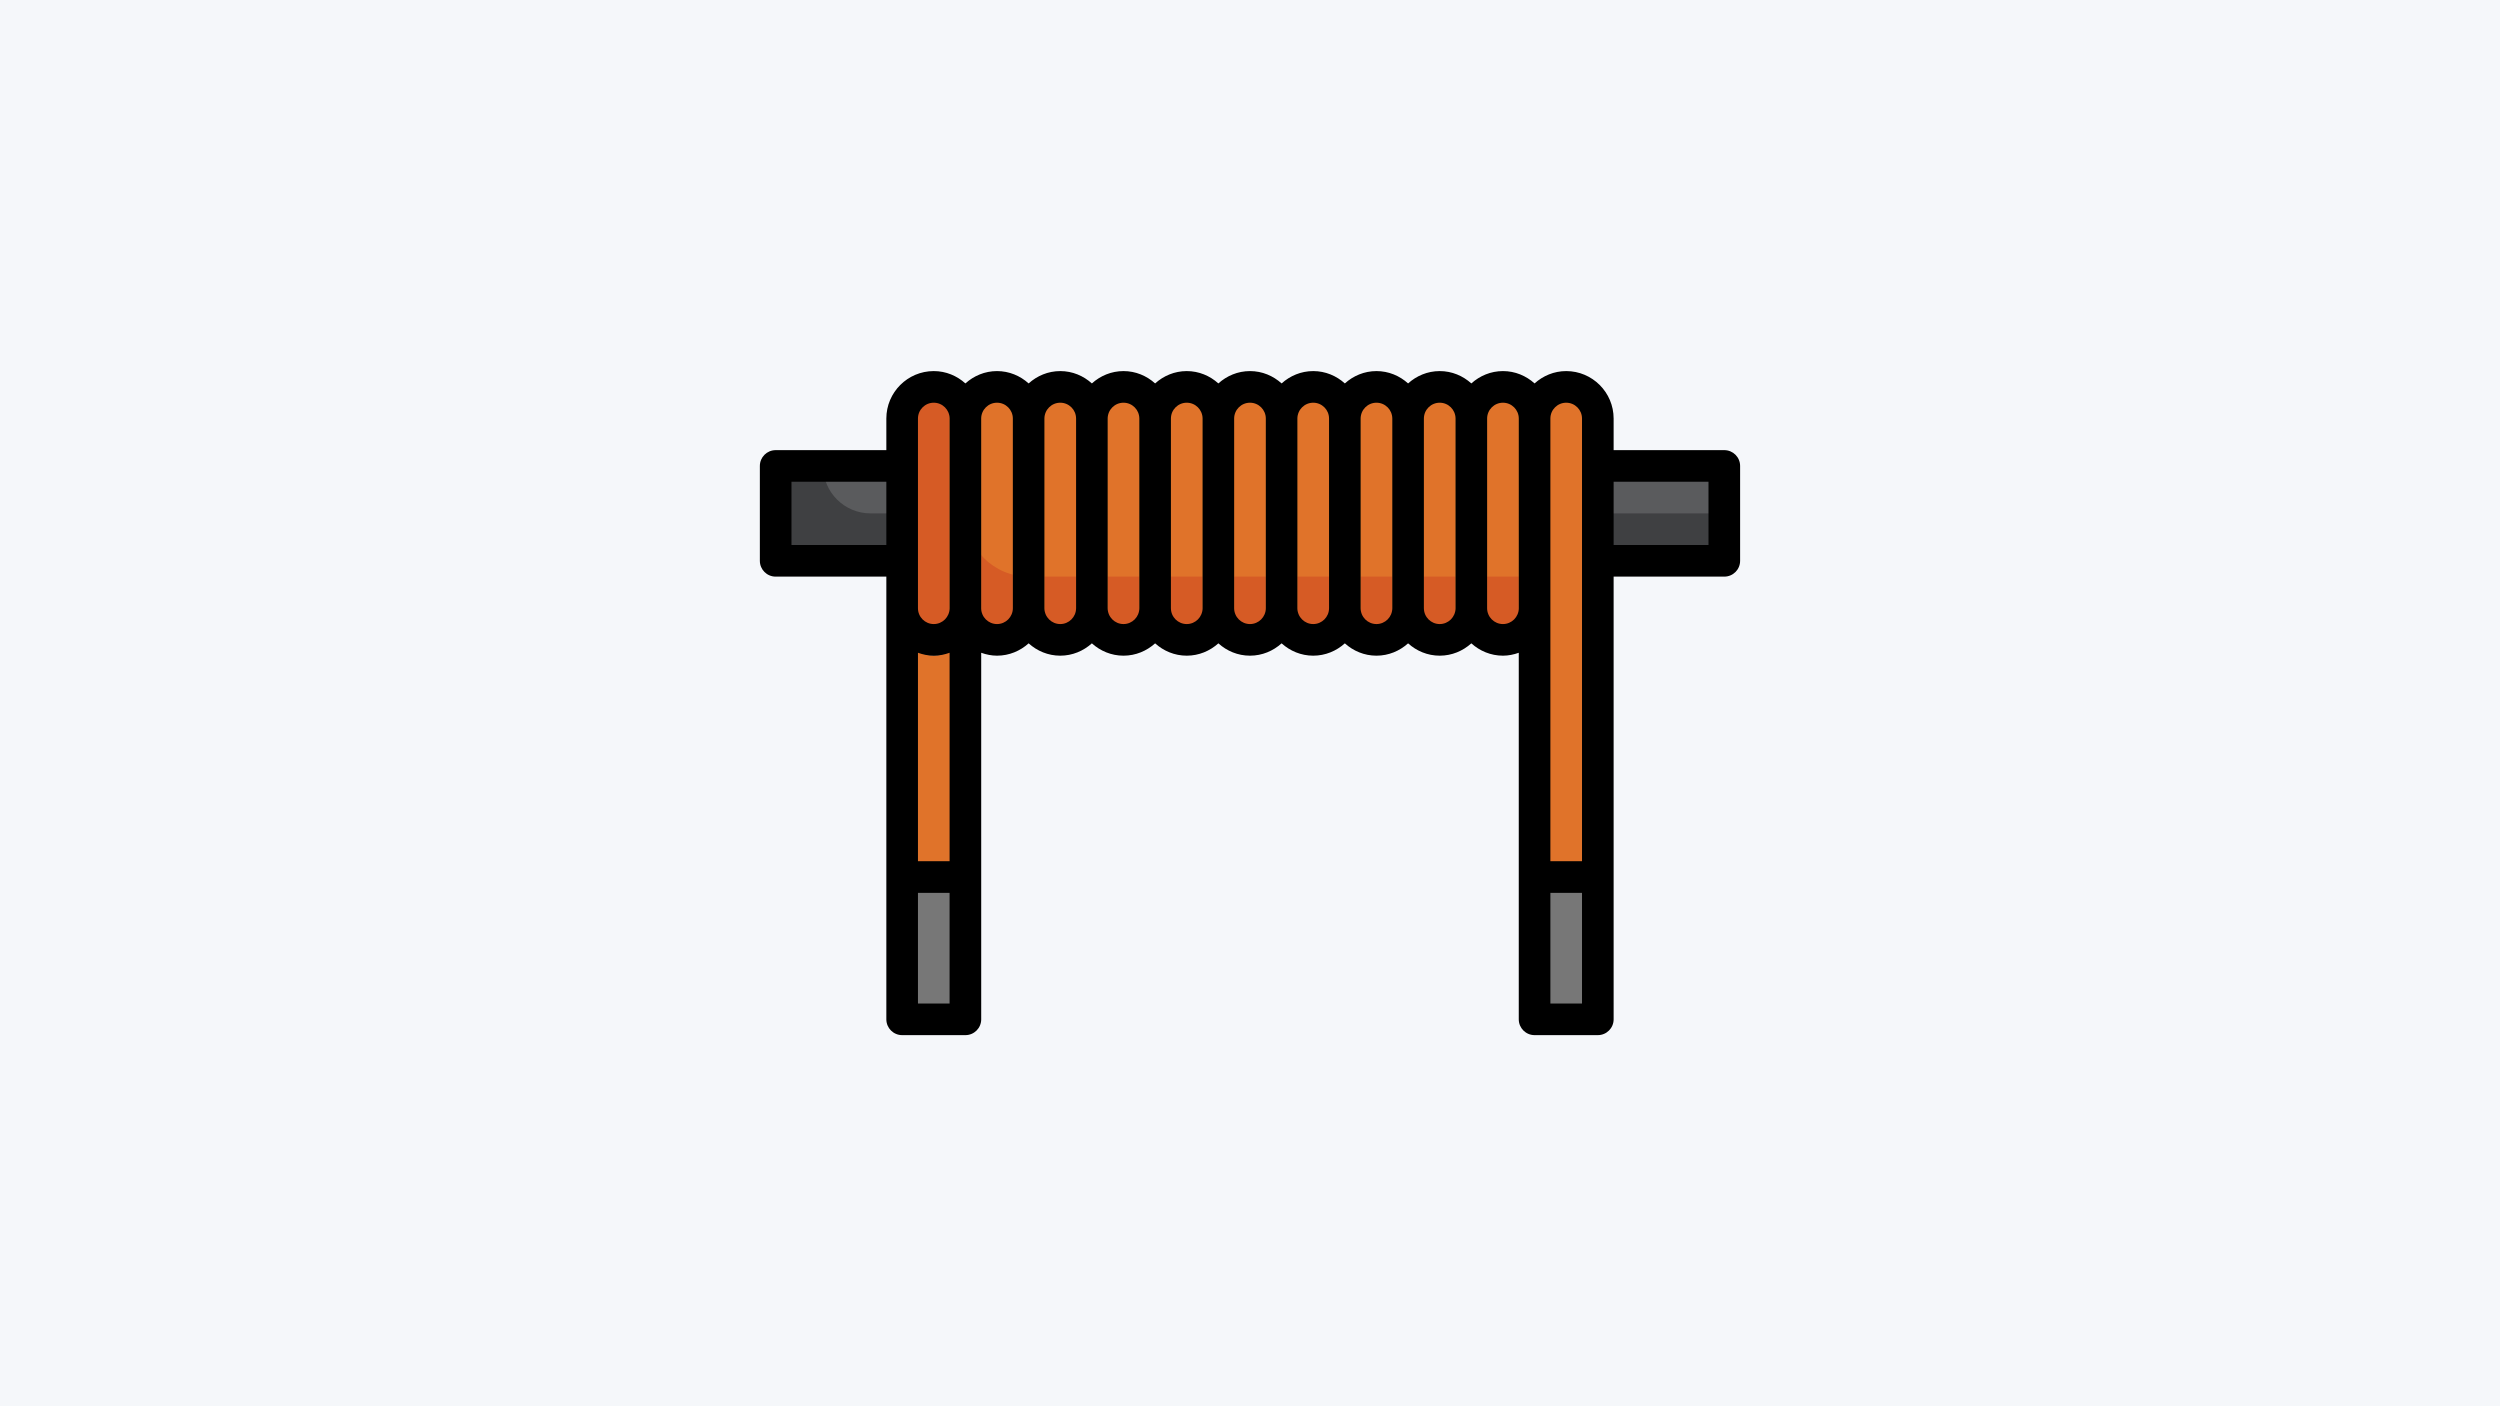 <?xml version="1.0" encoding="UTF-8" standalone="no"?>
<svg
   id="Layer_3"
   enable-background="new 0 0 64 64"
   viewBox="0 0 1280 720"
   version="1.1"
   sodipodi:docname="kalkulyator-katushki-induktivnosti.svg"
   width="1280"
   height="720"
   inkscape:version="1.3.2 (091e20e, 2023-11-25, custom)"
   xmlns:inkscape="http://www.inkscape.org/namespaces/inkscape"
   xmlns:sodipodi="http://sodipodi.sourceforge.net/DTD/sodipodi-0.dtd"
   xmlns="http://www.w3.org/2000/svg"
   xmlns:svg="http://www.w3.org/2000/svg">
  <defs
     id="defs20" />
  <sodipodi:namedview
     id="namedview20"
     pagecolor="#505050"
     bordercolor="#ffffff"
     borderopacity="1"
     inkscape:showpageshadow="0"
     inkscape:pageopacity="0"
     inkscape:pagecheckerboard="1"
     inkscape:deskcolor="#505050"
     inkscape:zoom="0.39794922"
     inkscape:cx="1020.2307"
     inkscape:cy="152.02945"
     inkscape:window-width="1920"
     inkscape:window-height="1017"
     inkscape:window-x="-8"
     inkscape:window-y="-8"
     inkscape:window-maximized="1"
     inkscape:current-layer="Layer_3" />
  <rect
     style="fill:#f5f7fa;stroke-width:8.474;stroke-linecap:round;stroke-linejoin:round;paint-order:stroke fill markers;fill-opacity:1"
     id="rect20"
     width="1280"
     height="720"
     x="0"
     y="0" />
  <g
     id="g20"
     transform="matrix(8.095,0,0,8.095,380.952,100.952)">
    <path
       d="M 14,26 V 52 H 10 V 26"
       fill="#777777"
       id="path1" />
    <path
       d="m 12,29 c -1.105,0 -2,-0.895 -2,-2 v 25 h 4 V 27 c 0,1.105 -0.895,2 -2,2 z"
       fill="#e0732a"
       id="path2" />
    <path
       d="m 2,17 h 60 v 6 H 2 Z"
       fill="#3f4042"
       id="path3" />
    <path
       d="M 8,20 H 62 V 17 H 5 c 0,1.657 1.343,3 3,3 z"
       fill="#5a5b5d"
       id="path4" />
    <path
       d="m 54,14 v 12 c 0,1.1 -0.9,2 -2,2 -1.1,0 -2,-0.9 -2,-2 0,0.55 -0.22,1.05 -0.59,1.41 C 49.05,27.78 48.55,28 48,28 c -1.1,0 -2,-0.9 -2,-2 0,1.1 -0.9,2 -2,2 -0.55,0 -1.05,-0.22 -1.41,-0.59 C 42.22,27.05 42,26.55 42,26 c 0,1.1 -0.9,2 -2,2 -0.55,0 -1.05,-0.22 -1.41,-0.59 C 38.22,27.05 38,26.55 38,26 c 0,1.1 -0.9,2 -2,2 -0.55,0 -1.05,-0.22 -1.41,-0.59 C 34.22,27.05 34,26.55 34,26 c 0,1.1 -0.9,2 -2,2 -0.55,0 -1.05,-0.22 -1.41,-0.59 C 30.22,27.05 30,26.55 30,26 c 0,1.1 -0.9,2 -2,2 -0.55,0 -1.05,-0.22 -1.41,-0.59 C 26.22,27.05 26,26.55 26,26 c 0,1.1 -0.9,2 -2,2 -0.55,0 -1.05,-0.22 -1.41,-0.59 C 22.22,27.05 22,26.55 22,26 c 0,1.1 -0.9,2 -2,2 -0.55,0 -1.05,-0.22 -1.41,-0.59 C 18.22,27.05 18,26.55 18,26 c 0,1.1 -0.9,2 -2,2 -0.55,0 -1.05,-0.22 -1.41,-0.59 C 14.22,27.05 14,26.55 14,26 c 0,1.1 -0.9,2 -2,2 -1.1,0 -2,-0.9 -2,-2 V 14 c 0,-1.1 0.9,-2 2,-2 0.55,0 1.05,0.22 1.41,0.59 0.37,0.36 0.59,0.86 0.59,1.41 0,-1.1 0.9,-2 2,-2 0.55,0 1.05,0.22 1.41,0.59 0.37,0.36 0.59,0.86 0.59,1.41 0,-1.1 0.9,-2 2,-2 0.55,0 1.05,0.22 1.41,0.59 0.37,0.36 0.59,0.86 0.59,1.41 0,-1.1 0.9,-2 2,-2 0.55,0 1.05,0.22 1.41,0.59 0.37,0.36 0.59,0.86 0.59,1.41 0,-1.1 0.9,-2 2,-2 0.55,0 1.05,0.22 1.41,0.59 0.37,0.36 0.59,0.86 0.59,1.41 0,-1.1 0.9,-2 2,-2 0.55,0 1.05,0.22 1.41,0.59 0.37,0.36 0.59,0.86 0.59,1.41 0,-1.1 0.9,-2 2,-2 0.55,0 1.05,0.22 1.41,0.59 0.37,0.36 0.59,0.86 0.59,1.41 0,-1.1 0.9,-2 2,-2 0.55,0 1.05,0.22 1.41,0.59 0.37,0.36 0.59,0.86 0.59,1.41 0,-1.1 0.9,-2 2,-2 0.55,0 1.05,0.22 1.41,0.59 C 45.78,12.95 46,13.45 46,14 46,13.45 46.22,12.95 46.59,12.59 46.95,12.22 47.45,12 48,12 c 1.1,0 2,0.9 2,2 0,-1.1 0.9,-2 2,-2 0.55,0 1.05,0.22 1.41,0.59 C 53.78,12.95 54,13.45 54,14 Z"
       fill="#d65b25"
       id="path5" />
    <path
       d="M 18,24 H 54 V 14 C 54,13.45 53.78,12.95 53.41,12.59 53.05,12.22 52.55,12 52,12 c -1.1,0 -2,0.9 -2,2 0,-1.1 -0.9,-2 -2,-2 -0.55,0 -1.05,0.22 -1.41,0.59 C 46.22,12.95 46,13.45 46,14 46,13.45 45.78,12.95 45.41,12.59 45.05,12.22 44.55,12 44,12 42.9,12 42,12.9 42,14 42,13.45 41.78,12.95 41.41,12.59 41.05,12.22 40.55,12 40,12 38.9,12 38,12.9 38,14 38,13.45 37.78,12.95 37.41,12.59 37.05,12.22 36.55,12 36,12 34.9,12 34,12.9 34,14 34,13.45 33.78,12.95 33.41,12.59 33.05,12.22 32.55,12 32,12 30.9,12 30,12.9 30,14 30,13.45 29.78,12.95 29.41,12.59 29.05,12.22 28.55,12 28,12 26.9,12 26,12.9 26,14 26,13.45 25.78,12.95 25.41,12.59 25.05,12.22 24.55,12 24,12 22.9,12 22,12.9 22,14 22,13.45 21.78,12.95 21.41,12.59 21.05,12.22 20.55,12 20,12 18.9,12 18,12.9 18,14 18,13.45 17.78,12.95 17.41,12.59 17.05,12.22 16.55,12 16,12 c -1.1,0 -2,0.9 -2,2 v 6 c 0,2.209 1.791,4 4,4 z"
       fill="#e0732a"
       id="path6" />
    <g
       fill="#ec9034"
       id="g16">
      <path
         d="M 14,14 C 14,13.45 13.78,12.95 13.41,12.59 13.289,12.466 13.149,12.366 13,12.279 v 15.442 c 0.594,-0.348 1,-0.986 1,-1.721 0,0.55 0.22,1.05 0.59,1.41 0.121,0.124 0.261,0.224 0.41,0.311 V 12.279 C 14.406,12.627 14,13.265 14,14 Z"
         id="path7" />
      <path
         d="M 18,14 C 18,13.45 17.78,12.95 17.41,12.59 17.289,12.466 17.149,12.366 17,12.279 v 15.442 c 0.594,-0.348 1,-0.986 1,-1.721 0,0.55 0.22,1.05 0.59,1.41 0.121,0.124 0.261,0.224 0.41,0.311 V 12.279 C 18.406,12.627 18,13.265 18,14 Z"
         id="path8" />
      <path
         d="M 22,14 C 22,13.45 21.78,12.95 21.41,12.59 21.289,12.466 21.149,12.366 21,12.279 v 15.442 c 0.594,-0.348 1,-0.986 1,-1.721 0,0.55 0.22,1.05 0.59,1.41 0.121,0.124 0.261,0.224 0.41,0.311 V 12.279 C 22.406,12.627 22,13.265 22,14 Z"
         id="path9" />
      <path
         d="M 26,14 C 26,13.45 25.78,12.95 25.41,12.59 25.289,12.466 25.149,12.366 25,12.279 v 15.442 c 0.594,-0.348 1,-0.986 1,-1.721 0,0.55 0.22,1.05 0.59,1.41 0.121,0.124 0.261,0.224 0.41,0.311 V 12.279 C 26.406,12.627 26,13.265 26,14 Z"
         id="path10" />
      <path
         d="M 30,14 C 30,13.45 29.78,12.95 29.41,12.59 29.289,12.466 29.149,12.366 29,12.279 v 15.442 c 0.594,-0.348 1,-0.986 1,-1.721 0,0.55 0.22,1.05 0.59,1.41 0.121,0.124 0.261,0.224 0.41,0.311 V 12.279 C 30.406,12.627 30,13.265 30,14 Z"
         id="path11" />
      <path
         d="M 34,14 C 34,13.45 33.78,12.95 33.41,12.59 33.289,12.466 33.149,12.366 33,12.279 v 15.442 c 0.594,-0.348 1,-0.986 1,-1.721 0,0.55 0.22,1.05 0.59,1.41 0.121,0.124 0.261,0.224 0.41,0.311 V 12.279 C 34.406,12.627 34,13.265 34,14 Z"
         id="path12" />
      <path
         d="M 38,14 C 38,13.45 37.78,12.95 37.41,12.59 37.289,12.466 37.149,12.366 37,12.279 v 15.442 c 0.594,-0.348 1,-0.986 1,-1.721 0,0.55 0.22,1.05 0.59,1.41 0.121,0.124 0.261,0.224 0.41,0.311 V 12.279 C 38.406,12.627 38,13.265 38,14 Z"
         id="path13" />
      <path
         d="M 42,14 C 42,13.45 41.78,12.95 41.41,12.59 41.289,12.466 41.149,12.366 41,12.279 v 15.442 c 0.594,-0.348 1,-0.986 1,-1.721 0,0.55 0.22,1.05 0.59,1.41 0.121,0.124 0.261,0.224 0.41,0.311 V 12.279 C 42.406,12.627 42,13.265 42,14 Z"
         id="path14" />
      <path
         d="M 46.59,12.59 C 46.22,12.95 46,13.45 46,14 46,13.45 45.78,12.95 45.41,12.59 45.289,12.466 45.149,12.366 45,12.279 v 15.442 c 0.594,-0.348 1,-0.986 1,-1.721 0,0.735 0.406,1.373 1,1.721 V 12.279 c -0.149,0.087 -0.289,0.187 -0.41,0.311 z"
         id="path15" />
      <path
         d="m 50,14 c 0,-0.735 -0.406,-1.373 -1,-1.721 V 27.721 C 49.149,27.633 49.289,27.534 49.41,27.41 49.78,27.05 50,26.55 50,26 c 0,0.735 0.406,1.373 1,1.721 V 12.279 C 50.406,12.627 50,13.265 50,14 Z"
         id="path16" />
    </g>
    <path
       d="M 54,52 H 50 V 14 c 0,-1.105 0.895,-2 2,-2 1.105,0 2,0.895 2,2 z"
       fill="#e0732a"
       id="path17" />
    <path
       d="m 10,43 h 4 v 9 h -4 z"
       fill="#777777"
       id="path18" />
    <path
       d="m 50,43 h 4 v 9 h -4 z"
       fill="#777777"
       id="path19" />
    <path
       d="m 62,16 h -7 v -2 c 0,-1.654 -1.346,-3 -3,-3 -0.771,0 -1.468,0.301 -2,0.78 C 49.468,11.3 48.771,11 48,11 47.229,11 46.532,11.301 46,11.78 45.468,11.3 44.771,11 44,11 43.229,11 42.532,11.301 42,11.78 41.468,11.3 40.771,11 40,11 39.229,11 38.532,11.301 38,11.78 37.468,11.3 36.771,11 36,11 35.229,11 34.532,11.301 34,11.78 33.468,11.3 32.771,11 32,11 31.229,11 30.532,11.301 30,11.78 29.468,11.3 28.771,11 28,11 27.229,11 26.532,11.301 26,11.78 25.468,11.3 24.771,11 24,11 23.229,11 22.532,11.301 22,11.78 21.468,11.3 20.771,11 20,11 19.229,11 18.532,11.301 18,11.78 17.468,11.3 16.771,11 16,11 15.229,11 14.532,11.301 14,11.78 13.468,11.3 12.771,11 12,11 10.346,11 9,12.346 9,14 v 2 H 2 c -0.553,0 -1,0.447 -1,1 v 6 c 0,0.553 0.447,1 1,1 h 7 v 28 c 0,0.553 0.447,1 1,1 h 4 c 0.553,0 1,-0.447 1,-1 V 28.816 c 0.314,0.112 0.648,0.184 1,0.184 0.771,0 1.468,-0.301 2,-0.78 0.532,0.48 1.229,0.78 2,0.78 0.771,0 1.468,-0.301 2,-0.78 0.532,0.48 1.229,0.78 2,0.78 0.771,0 1.468,-0.301 2,-0.78 0.532,0.48 1.229,0.78 2,0.78 0.771,0 1.468,-0.301 2,-0.78 0.532,0.48 1.229,0.78 2,0.78 0.771,0 1.468,-0.301 2,-0.78 0.532,0.48 1.229,0.78 2,0.78 0.771,0 1.468,-0.301 2,-0.78 0.532,0.48 1.229,0.78 2,0.78 0.771,0 1.468,-0.301 2,-0.78 0.532,0.48 1.229,0.78 2,0.78 0.771,0 1.468,-0.301 2,-0.78 0.532,0.48 1.229,0.78 2,0.78 0.352,0 0.686,-0.072 1,-0.184 V 52 c 0,0.553 0.447,1 1,1 h 4 c 0.553,0 1,-0.447 1,-1 V 24 h 7 c 0.553,0 1,-0.447 1,-1 v -6 c 0,-0.553 -0.447,-1 -1,-1 z M 52,13 c 0.552,0 1,0.448 1,1 V 42 H 51 V 14 c 0,-0.552 0.448,-1 1,-1 z M 3,22 v -4 h 6 v 4 z m 8,-8 c 0,-0.552 0.448,-1 1,-1 0.552,0 1,0.448 1,1 v 12 c 0,0.552 -0.448,1 -1,1 -0.552,0 -1,-0.448 -1,-1 z m 0,14.816 c 0.314,0.112 0.648,0.184 1,0.184 0.352,0 0.686,-0.072 1,-0.184 V 42 H 11 Z M 11,51 v -7 h 2 v 7 z m 5,-24 c -0.552,0 -1,-0.448 -1,-1 V 14 c 0,-0.552 0.448,-1 1,-1 0.552,0 1,0.448 1,1 v 12 c 0,0.552 -0.448,1 -1,1 z m 4,0 c -0.552,0 -1,-0.448 -1,-1 V 14 c 0,-0.552 0.448,-1 1,-1 0.552,0 1,0.448 1,1 v 12 c 0,0.552 -0.448,1 -1,1 z m 4,0 c -0.552,0 -1,-0.448 -1,-1 V 14 c 0,-0.552 0.448,-1 1,-1 0.552,0 1,0.448 1,1 v 12 c 0,0.552 -0.448,1 -1,1 z m 4,0 c -0.552,0 -1,-0.448 -1,-1 V 14 c 0,-0.552 0.448,-1 1,-1 0.552,0 1,0.448 1,1 v 12 c 0,0.552 -0.448,1 -1,1 z m 4,0 c -0.552,0 -1,-0.448 -1,-1 V 14 c 0,-0.552 0.448,-1 1,-1 0.552,0 1,0.448 1,1 v 12 c 0,0.552 -0.448,1 -1,1 z m 4,0 c -0.552,0 -1,-0.448 -1,-1 V 14 c 0,-0.552 0.448,-1 1,-1 0.552,0 1,0.448 1,1 v 12 c 0,0.552 -0.448,1 -1,1 z m 4,0 c -0.552,0 -1,-0.448 -1,-1 V 14 c 0,-0.552 0.448,-1 1,-1 0.552,0 1,0.448 1,1 v 12 c 0,0.552 -0.448,1 -1,1 z m 4,0 c -0.552,0 -1,-0.448 -1,-1 V 14 c 0,-0.552 0.448,-1 1,-1 0.552,0 1,0.448 1,1 v 12 c 0,0.552 -0.448,1 -1,1 z m 4,0 c -0.552,0 -1,-0.448 -1,-1 V 14 c 0,-0.552 0.448,-1 1,-1 0.552,0 1,0.448 1,1 v 12 c 0,0.552 -0.448,1 -1,1 z m 3,24 v -7 h 2 v 7 z M 61,22 h -6 v -4 h 6 z"
       id="path20" />
  </g>
</svg>
